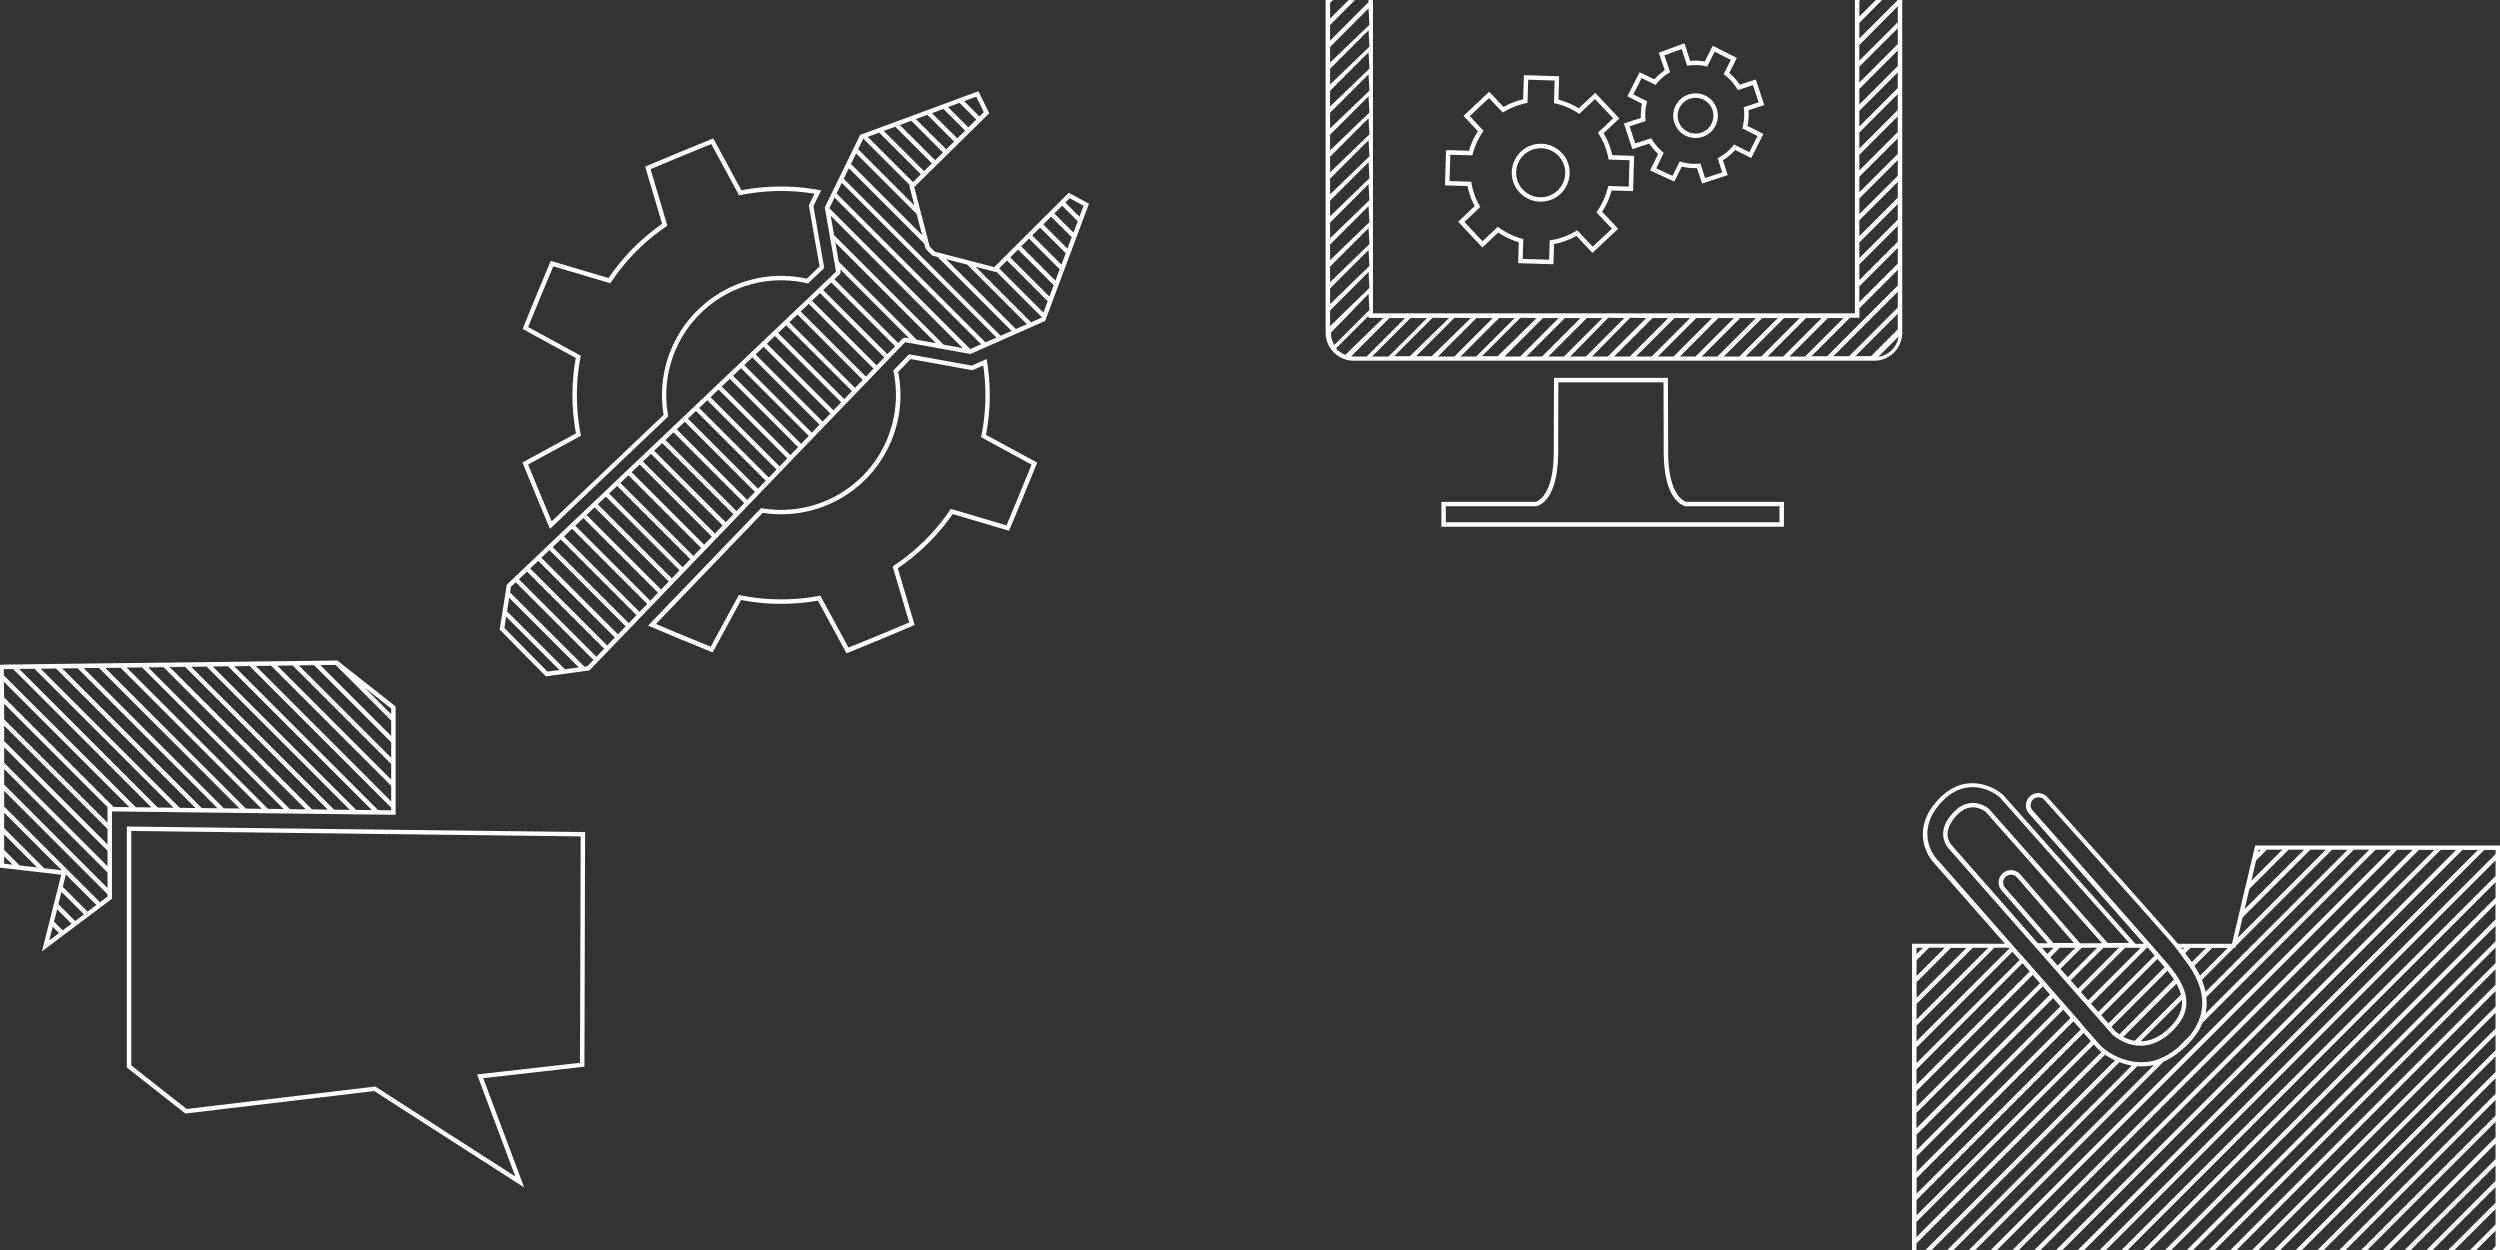 <svg data-name="Ebene 1" xmlns="http://www.w3.org/2000/svg" viewBox="0 0 1599.52 800"><rect x="0" y="0" width="1599.52" height="800" fill="#333333" stroke="none"/><path d="M970.07 110.56a15.69 15.69 0 0 1 27.12-10.76 15.51 15.51 0 0 1 4.25 10.71v.49a15.7 15.7 0 0 1-27.12 10.27 15.65 15.65 0 0 1-4.25-10.73m3-13.51a18.52 18.52 0 0 0 12.68 32 18.49 18.49 0 0 0 12.69-5l-1-1 1 1a18.45 18.45 0 0 0 5.82-12.94v-.6a18.41 18.41 0 0 0-5-12.65A18.53 18.53 0 0 0 985.75 92a18.42 18.42 0 0 0-12.68 5m-31.76 19.27l-13.89-.43.51-16.84 14.09.41.28-1.09a44.24 44.24 0 0 1 6.25-13.67l.64-.94-8.81-9.39 12.33-11.59 8.82 9.27 1-.58a44.44 44.44 0 0 1 13.68-5.36l1.09-.22.46-14.84 16.91.52-.43 14.48 1.14.26a44.11 44.11 0 0 1 14.13 6l.93.6 10.09-9.46 11.58 12.31-9.74 9.17.62 1a44 44 0 0 1 6 15.1l.22 1.11 13.37.41-.52 16.9-13-.41-.62 2a44.42 44.42 0 0 1-6.36 13.91l-.65.94 9.89 10.48-12.32 11.54-9.86-10.52-1 .59a44.24 44.24 0 0 1-15.48 5.67l-1.15.19-.37 12.39-16.92-.52.41-12.75-1.08-.29a44.31 44.31 0 0 1-14.26-6.84l-.94-.68-9.82 9.23L936.94 142l10.15-9.53-.55-1a44.06 44.06 0 0 1-5-14zm-2.38 2.76a46.88 46.88 0 0 0 4.61 12.83l-10.6 10 15.47 16.47 10.19-9.58a47.17 47.17 0 0 0 13.14 6.25l-.43 13.37 22.59.69.38-12.91a46.72 46.72 0 0 0 14.33-5.26l10.25 10.94 16.47-15.48-10.27-10.89a46.89 46.89 0 0 0 6.06-13.61l13.73.43.69-22.57-14-.43a46.78 46.78 0 0 0-5.58-14l10.11-9.51-15.42-16.37-10.54 9.89a47.33 47.33 0 0 0-13-5.5l.44-15-22.55-.72-.5 15.49a47.15 47.15 0 0 0-12.5 4.88l-9.2-9.75-16.42 15.46 9.2 9.82a46.69 46.69 0 0 0-5.72 12.5L925.19 96l-.69 22.59zm134.46-45a11.44 11.44 0 1 1 11.43 11.44A11.45 11.45 0 0 1 1073.39 74m-2.84 0a14.28 14.28 0 1 0 14.27-14.27A14.28 14.28 0 0 0 1070.55 74m-6.14 23.78l-.83-.72a31.49 31.49 0 0 1-6.48-7.63l-.58-1-10.28 3.36-3.64-11 10.28-3.37-.1-1.13a31 31 0 0 1 .82-10.41l.28-1.09-8.88-4.42 5.29-10.37 9 4.27.7-.85a31.74 31.74 0 0 1 7.59-6.69l.94-.6-3.63-10.7 11.06-4.05 3.52 10.7 1.16-.16a32.17 32.17 0 0 1 4.13-.27 29.94 29.94 0 0 1 6.43.69l1.08.24 4.79-9.49 10.37 5.24-4.63 9.14.93.72a31 31 0 0 1 7.54 8.45l.58 1 9.71-3.18 3.62 11-9.55 3.13.13 1.14A31.45 31.45 0 0 1 1115 81l-.29 1.1 9.76 4.93-5.23 10.35-9.75-4.92-.72.87a31.09 31.09 0 0 1-8.84 7.38l-1 .57 3 9-11 3.62-3-9.26-1.11.09c-.81.06-1.61.09-2.42.09a30.88 30.88 0 0 1-8.55-1.21l-1.13-.33-4.67 9.25-10.34-4.8zm-3.5.7l-5.18 10.54 15.46 7.17 4.85-9.61a33.79 33.79 0 0 0 8.2 1h1.52l3.23 9.86 16.42-5.39-3.12-9.51a34 34 0 0 0 7.88-6.6l10.28 5.18 7.79-15.41-10.24-5.17a34.15 34.15 0 0 0 .7-10l10.08-3.31-5.39-16.39-10.28 3.37a34.1 34.1 0 0 0-6.71-7.53l4.86-9.61-15.43-7.79-5.09 10.07a33.7 33.7 0 0 0-6-.53c-1.1 0-2.21 0-3.33.16l-3.7-11.27-16.41 6 3.81 11.23a34.62 34.62 0 0 0-6.61 5.82l-9.5-4.52-7.78 15.38 9.36 4.73a34.15 34.15 0 0 0-.72 9.12L1039 79l5.41 16.41 10.85-3.55a34.16 34.16 0 0 0 5.63 6.62m153.32 102.24v10l-17.13 17.13h-10zm0-4l-31.18 31.18h-10l41.22-41.23zm0-14.06L1169 227.92h-10l24.61-24.61h6.07v-6.06l24.6-24.61zm0-14.05l-24.6 24.61v-10.03l24.6-24.6zm0-14l-24.6 24.6v-10l24.6-24.61zm0-14.05l-24.6 24.6v-10l24.6-24.61zm0-14.06l-24.6 24.61V141l24.6-24.6zm0-14l-24.58 24.5v-10l24.6-24.6zm0-14l-24.6 24.6v-10l24.6-24.61zm0-14.05l-24.6 24.6v-10l24.6-24.61zm0-14.06L1189.61 95V84.82l24.6-24.6zm0-14.05l-24.6 24.61v-10l24.6-24.61zm0-14.05l-24.6 24.6v-10l24.6-24.61zm0-14.06l-24.6 24.61V42.66l24.61-24.6zm0-14l-24.61 24.61v-10L1214.23 4zm-34.68 189.26l-24.61 24.61h-10l24.61-24.61zm-14 0l-24.61 24.61h-10l24.6-24.61zm-14.06 0l-24.6 24.61h-10l24.61-24.61zm-14 0l-24.6 24.61h-10l24.61-24.61zm-14.05 0l-24.61 24.61h-10l24.6-24.61zm-14 0l-24.61 24.61h-10l24.61-24.61zm-14.06 0l-24.6 24.61h-10.05l24.61-24.61zm-14 0l-24.61 24.61h-10l24.6-24.61zm-14 0l-24.61 24.61h-10l24.6-24.61zm-14.06 0l-24.6 24.61h-10.05l24.35-24.79zm-14 0l-24.61 24.61h-10l24.31-24.79zm-14 0l-24.61 24.61h-10l24.6-24.61zm-14.06 0l-24.6 24.61h-10l24.61-24.61zm-14 0l-24.61 24.61h-10l24.61-24.61zm-14.05 0l-24.99 24.43h-10l24.6-24.61zm-14.06 0l-24.6 24.61h-10l24.61-24.61zm-14 0l-24.6 24.61h-10.48l24.61-24.61zm-14.05 0L916 227.92h-10l24.6-24.61zm-14 0L902 227.92h-10l24.6-24.61zm-14.06 0l-24.6 24.61h-10.53l24.61-24.61zm-14 0l-24.61 24.61h-7.82a15.48 15.48 0 0 1-2.06-.16l24.45-24.45zm-14 0L860.8 227a15 15 0 0 1-6-4.08l20.77-20.77v1.21h8.83zm-8.83-5.22l-22.47 22.47a14.94 14.94 0 0 1-2.14-7.7v-.21L875.61 188zm0-14.05L851 208.64v-10L875.61 174zm0-14.06L851 194.59v-10.05l24.61-24.6zm0-14L851 180.54v-10l24.61-24.6zm0-14.05L851 166.48v-10l24.61-24.61zm0-14.06L851 152.43v-10l24.61-24.61zm0-14L851 138.38v-10l24.61-24.6zm0-14L851 124.33v-10l24.61-24.61zm0-14.06L851 110.27v-10l24.61-24.61zm0-14L851 96.22v-10l24.61-24.6zm0-14L851 82.16v-10l24.61-24.6zm0-14.05L851 68.11v-10l24.61-24.61zm0-14.06L851 54.06V44l24.61-24.61zm0-14L851 40V30l24.61-24.6zm325.67 212.36l12.79-12.8a15.08 15.08 0 0 1-12.79 12.8M1217.06 0h-2.83l-24.61 24.6v-10L1204.18 0h-4l-10.55 10.55V.51l.51-.51h-3.34v200.48H878.44V0h-2.83v1.35L851 26V16l15.91-16h-4L851 11.9v-10l1.86-1.9h-4.69v212.86a17.91 17.91 0 0 0 17.89 17.9h333.11a17.92 17.92 0 0 0 17.9-17.9zm-292 323.91h58.09l.23-.08c5.07-1.77 13.57-8.73 13.57-35.44 0-21.41.09-38.84.12-43.78h67.25c0 4.94.12 22.37.12 43.78 0 26.72 8.52 33.68 13.59 35.44l.23.08h60.27v10.23H925.06zm-2.84-2.83V337h219.15v-15.92h-62.62c-3.62-1.38-11.47-7.31-11.47-32.69s-.13-45-.13-45.21v-1.41h-72.89v1.41c0 .2-.13 19.93-.13 45.21s-7.84 31.3-11.46 32.69zm-330-161.93l4.29 4.36 3.38.88 47.34 47.34-7 3.09L539.8 114.37l3.3-6.76 48.26 48.26zm-2.22-8.69l-45.54-45.55 3.29-6.76 38.72 38.72zm-4.94-19l-36-36 3.29-6.76 29.79 29.79-.37.36zm-.89-14.95l-28.99-28.95 7.34-2.71 26.66 26.66zm7.08-7l-25.8-25.74 7.35-2.71 23.46 23.47zm7.08-7L575.72 80l7.35-2.71 20.27 20.27zm7.08-7L586 76.19l7.35-2.71 17.08 17.08zm7.08-7L596.27 72.4l7.34-2.71 13.9 13.89zm7.08-7l-13-13 7.34-2.71 10.71 10.7zm7.08-7l-9.79-9.79 7.78-2.88 4.81 9.92zm-88.11 42.45l99 99-7 3.09-95.31-95.31zm-4.61 9.46l93.84 93.83-7 3.09-90.06-90.06v-.23zm-2.34 11.72L616 222.73l-12.27-2.22-70.08-70.08c-.73-4.17-1.47-8.39-2.14-12.19m3 17l64.33 64.33-12.27-2.21-49.92-49.92c-.56-3.22-1.32-7.54-2.14-12.2m1 21.91l.89-.85c1-.9 1.67-1.56 1.31-3.24 0-.07-.07-.33-.14-.75l44.17 44.17c-2.52-.45-2.58-.45-2.65-.45a3.23 3.23 0 0 0-2.4 1.37c-.22.24-.5.53-.86.88l-1.16 1.19-40.77-40.78 1.61-1.54m37.19 44.36l-4.93 5.11-41.1-41.02 5.15-4.9zm-48.06-34l41.16 41.16c-1.5 1.56-3.15 3.26-4.93 5.12l-41.38-41.38 5.15-4.9m-7.2 6.85l41.46 41.47c-1.55 1.62-3.2 3.33-4.93 5.12l-41.69-41.68 5.16-4.91m-7.21 6.86L552 243.05q-2.38 2.46-4.93 5.12l-42-42 5.16-4.9m-7.23 6.85l42.09 42.09-4.93 5.13L497.84 213l5.15-4.9m-7.21 6.9l42.41 42.41-4.93 5.12-42.63-42.62 5.15-4.91m-7.21 6.86l42.72 42.72-4.93 5.12-42.94-42.94 5.15-4.9m-7.21 6.85l43 43-4.93 5.13-43.26-43.26 5.15-4.9m-7.21 6.85l43.35 43.35-4.89 5.12L469 240.43l5.15-4.9m-7.21 6.86l43.67 43.66-4.93 5.12-43.89-43.89 5.15-4.89m-7.21 6.85l44 44-4.93 5.12-44.2-44.2 5.15-4.9m-7.21 6.85l44.3 44.3-4.93 5.12L447.37 261l5.15-4.9m-7.21 6.85l44.62 44.61c-1.64 1.71-3.29 3.41-4.93 5.13l-44.84-44.84 5.15-4.9m-7.21 6.85l44.9 44.92-4.93 5.13L433 274.69l5.15-4.9m-7.21 6.86l45.25 45.24-4.98 5.11-45.47-45.48 5.15-4.89m-7.21 6.85l45.56 45.56-4.92 5.12-45.79-45.76 5.15-4.9m-7.21 6.85l45.88 45.88-4.93 5.12-46.1-46.1 5.15-4.9m-7.21 6.85l46.2 46.2-4.93 5.12-46.42-46.42 5.15-4.9m-7.21 6.85l46.51 46.51-4.92 5.13L396.9 309l5.15-4.9m-7.21 6.85l46.83 46.83-4.93 5.13-47.05-47.11 5.15-4.9m-7.21 6.86l47.15 47.14-4.93 5.1-47.37-47.38 5.15-4.89m-7.21 6.85l47.46 47.46c-1.66 1.73-3.31 3.44-4.92 5.13l-47.69-47.69 5.15-4.9m-7.21 6.85L421 379.24q-2.5 2.61-4.93 5.12l-48-48 5.15-4.9m-7.22 6.85l48.1 48.1-4.93 5.12-48.33-48.32 5.16-4.9m-7.21 6.85l48.42 48.42-4.93 5.12-48.65-48.64 5.16-4.9m-7.21 6.84l48.73 48.74-4.93 5.12-49-49 5.16-4.9m-7.21 6.85l49.05 49.06-4.89 5.13-49.28-49.28 5.16-4.9m-7.21 6.85l49.37 49.37-4.93 5.13-49.6-49.56 5.16-4.9m-7.16 6.86l49.68 49.68-3.85 4-1.93.26L326.33 379l.57-3.55 3.05-2.89m-4.17 9.9L370.32 427l-8.85 1.2-37.06-37.07zm32.16 46.22l-7.67 1-13.72-13.86-13.84-14.06 1.15-7.21zM650 210.51l-44.71-44.72 13.57 3.52L657 207.42zm9.76-4.31l-35.48-35.48L637 174l.32-.32 29.25 29.25-.12.3zm7.88-6.18l-28.33-28.33 5-5 26 26zm3.83-10.24l-25.12-25.11 5-5 22.82 22.82zm3.82-10.23l-21.9-21.9 5-5 19.6 19.6zm3.83-10.23l-18.69-18.69 5-5L681.86 162zm3.88-10.24l-15.48-15.47 5-5 13.18 13.17zm3.83-10.23l-12.26-12.26 5-5 10 10zm3.82-10.24l-9-9 2.78-2.78 8.87 4.85zm-95.83 19.1l-9.88-38 48-47.27L626 58.4l-75.7 27.94-22.6 46.39.08.45c.71 4.06 6.94 39.67 7.12 40.52v.11l-.49.47c-.26.24-.58.54-1 .92-1.69 1.8-206.74 196.57-208.82 198.54l-.34.33-4.56 28.7 14.84 15.09 14.72 14.87 27.89-3.79.34-.35c2-2.07 198.36-206.32 200.29-208.23l.94-.94.45-.47c3.09.54 27.92 5 41.27 7.46l.42.08 47.82-21.13 28.06-75-12.89-7.05-47.72 47.58L598 161zm-77.28-26.33l.62 3.58c3 17.33 5.11 29.21 6.23 35.53l-2.24 2.13-5.94 5.66a76.74 76.74 0 0 0-16.48-1.79h-.54a76.39 76.39 0 0 0-75.64 76.94 74.39 74.39 0 0 0 1.05 12l-34.47 32.78-37.17 35.35-7-16.72-8.06-19.64 31.61-17.2 2.19-1.18-.2-1a131 131 0 0 1-.11-49.25l.19-1-33.68-18.34 7.9-19.23 8.2-19.61 34.54 10.23 2 .58.57-.86a130.66 130.66 0 0 1 35-35.34l.87-.59-10.74-36.17 19.23-8.06 19.61-8 17.19 31.63.62 1.17 1-.21a134.13 134.13 0 0 1 26.1-2.57 131 131 0 0 1 21.12 1.75zm3.41 3.09l-.46-2.67 4.87-10-1.84-.33a134.57 134.57 0 0 0-23.52-2.14h-.27a133.73 133.73 0 0 0-25.37 2.43l-18-33.2-21.66 8.87-21.9 9.18 10.85 36.64a133.35 133.35 0 0 0-34.28 34.65l-37-11-9 21.58-9 22L368.41 229a133.79 133.79 0 0 0 .11 48.27l-34.25 18.62 8.88 21.62 8.74 20.89 1.49-1.41L392 300.25l35.57-33.83-.14-.75a73.34 73.34 0 0 1-1.14-12.25 73.58 73.58 0 0 1 72.84-74.09h.47a73.82 73.82 0 0 1 16.63 1.88l.74.17.56-.53 6.49-6.18 3.34-3.18-.13-.75c-1.09-6.1-3.21-18.23-6.37-36.27M305.23 687.42l24.5 65.33-89.63-57.59-120.69 14.37L84 681.65v-150l287.51 3.49-.42 144.86zm30.15 72.33l-26.22-69.93 64.76-7.34.42-150.12-291.75-3.54h-1.44V683l37.43 29.45 120.85-14.39zm235.73-397.37l10.63 35.89-19.24 8.06-19.61 8-17.18-31.63-.86-1.62-1 .19a131.85 131.85 0 0 1-24 2.2h-.26a131.88 131.88 0 0 1-25.85-2.62l-1-.21-18 33.13-19.32-7.93-15.76-6.6c21.69-22.55 45.62-47.45 68.37-71.13a75.07 75.07 0 0 0 11.63.92h.83a76.28 76.28 0 0 0 75.64-76.93 76.76 76.76 0 0 0-1.5-14.1l8-8.28 36.13 6.55 3.4.61 6.92-3.06a130.33 130.33 0 0 1 1.39 19v.25a132.65 132.65 0 0 1-2.55 25.62l-.2 1L660 297.28l-7.9 19.27-8.1 19.58-34.57-10.23-1.12-.24-.53.78a131 131 0 0 1-15.78 19 133.47 133.47 0 0 1-20 16.4zm14.07 37.52l-10.76-36.33A136.69 136.69 0 0 0 594 347.41a133.11 133.11 0 0 0 15.53-18.52l36.07 10.68 9-21.58 9-22-32.75-17.79a134.31 134.31 0 0 0 2.4-25.15v-.25a132.94 132.94 0 0 0-1.7-21.26l-.3-1.81-9.5 4.2-2.53-.46c-12.06-2.2-28.88-5.24-36.88-6.68l-.75-.14-.52.55c-1.77 1.83-4.85 5-9 9.36l-.52.54.15.73a73.46 73.46 0 0 1-71.31 88.38h-.55a74.51 74.51 0 0 1-12.15-1l-.74-.13-.52.54c-23.4 24.36-48.09 50-70.32 73.16l-1.43 1.49L434 408.4l21.95 9 18.21-33.53a133.37 133.37 0 0 0 25.38 2.47h.27a134.49 134.49 0 0 0 23.51-2.06l18.3 33.72 21.66-8.87zM2.44 432.12v-4l5.92-.08 88.56 88.56-10-.12zm.05 4.06l80.28 80.27-10-.12-70.1-70.1zm.18 14.11l66.12 66.12v9.93L2.67 460.22zm0 13.94l66.12 66.12v9.93L2.67 474.15zm0 13.93l66.12 66.13v9.92L2.67 488.09zm0 13.94l66.12 66.12v9.93L2.67 502zm0 13.94l66.12 66.12v1.49L64 577.27 2.67 516zm0 13.93l36.85 36.85-11.22-1.28L2.67 529.9zm0 13.94L23.78 555l-11.22-1.29-9.89-9.89zm0 13.94L8 553.22l-5.37-.62zm36.67 22.74L53.73 585l-5.67 4.26-10.71-10.74zM45.77 591l-5.67 4.26-5.54-5.55 2-7.93zm-8 6l-6.26 4.69 2.2-8.75zM56 583.25l-15.85-15.87 1.77-7 .22-.88L61.69 579zm44.91-66.58L12.27 428l9.8-.13L111 516.79zm14.11.17l-89-89 9.81-.12L125.09 517zm14.1.17l-89.33-89.35 9.81-.13 89.59 89.6zm14.11.17l-89.69-89.7 9.8-.12 89.96 89.94zm14.11.17l-90-90 9.8-.13 90.29 90.29zm14.1.17l-90.36-90.39 9.8-.12 90.63 90.63zm14.11.17L94.84 427l9.8-.13 91 91zm14.11.17l-91.06-91.08 9.81-.12L209.73 518zm14.1.16l-91.41-91.41 9.8-.13 91.66 91.66zm-77.65-91.59l9.8-.12 92 92-10.05-.13zm13.76-.17l9.8-.13 90.6 90.6v1.73l-8.29-.1zm100.4 86.46l-86.64-86.64 9.8-.12 76.84 76.84zm0-13.93l-72.86-72.89 9.81-.12 63.07 63.08zm0-13.94l-59.12-59.12 9.81-.12 49.31 49.31zm0-13.94l-45.35-45.36 9.8-.12L250.29 461zm0-13.93l-17.06-17.08 17.08 13.46zM0 555.15l14 1.6 1.81.21L30 558.58l1.56.18 7.64.88-1.36 5.41-.8 3.2-2 7.94-.81 3.2-2 7.94-.81 3.2-4.57 18.17 14.62-11 .65-.49 29.51-22.16v-55.9L226.7 521h.38l13.73.16 3.54.05 8.78.1V452l-37-29.17-.31-.24-13.69.18-4 .05-11.81.15h-2l-23.57.3-4 .05-9.8.13-4 .05-23.56.3h-1.93l-11.66.2h-4l-23.57.3h-2.27l-11.49.15-4 .05-13 .16h-.67l-23.57.3-4 .05-10.45.14H5.47l-5.47.18zm1515.88-11.49l-104.75 104.75c.2-.95.37-1.93.49-2.91a33 33 0 0 0 .22-4.67c0-.94-.1-1.9-.2-2.86l94.36-94.33h9.91zm-13.9 0l-90.87 90.87c-.1-.48-.2-1-.32-1.43-.27-1.12-.6-2.25-1-3.38-.3-.91-.66-1.84-1-2.78l20.58-20.58h.91l.29-1.2 61.52-61.52h9.91zm-13.91 0l-56.28 56.28.84-3.55 1.25-5.31 1-4.14 43.31-43.31h9.9zm-13.9 0l-38.07 38.07.3-1.24 1.25-5.32 1.26-5.31.27-1.13 25.08-25.09h9.91zm-13.91 0l-19.84 19.85 1-4.26 1.26-5.31.81-3.44 6.87-6.86h9.9zm-13.9 0l-1.63 1.62.39-1.63zm-21 62.83l-17.81 17.81c-.09-.18-.17-.35-.25-.53-.46-.92-1-1.86-1.49-2.79s-1-1.77-1.59-2.65l-.25-.38 11.46-11.46h9.93zm-13.93 0l-9.07 9.07c-.52-.73-1-1.47-1.61-2.21-.39-.52-.79-1-1.2-1.55-.16-.21-.33-.43-.53-.71l-.44-.6-.45-.63 3.37-3.37h9.93zm-12.94 8.57c.6.79 1.16 1.57 1.71 2.35l.12.18c.52.75 1 1.51 1.5 2.26l.1.15c.5.8 1 1.59 1.43 2.38s1 1.77 1.41 2.65c.23.47.43.94.64 1.42s.44.91.63 1.36.4 1 .58 1.44.37 1 .54 1.51c.35 1 .66 2.1.91 3.14s.47 2.14.62 3.2v.21a34.372 34.372 0 0 1 .29 3.47v.28a30.24 30.24 0 0 1-.21 4.26 29.59 29.59 0 0 1-1.08 5.14c-.24.81-.53 1.58-.84 2.36s-.56 1.35-.87 2l-.37.76-.33.66c-.27.5-.55 1-.85 1.51s-.52.87-.8 1.3l-.58.86c-.08.12-.16.25-.25.37-.26.37-.52.73-.8 1.1l-.07.09c-.29.39-.6.79-.92 1.18l-7.77 7.78c-.45.37-.89.73-1.34 1.07-.24.19-.48.36-.72.54l-1 .72-.6.41a40.936 40.936 0 0 1-5.18 3.04c-.59.29-1.15.53-1.72.77-.82.35-1.65.68-2.48 1a30.5 30.5 0 0 1-5.34 1.29l-.93.11a33.13 33.13 0 0 1-3.46.21h-.28c-1.19 0-2.39-.06-3.59-.19h-.21c-.59-.07-1.18-.14-1.77-.24s-1-.17-1.54-.28q-1.62-.33-3.24-.81c-.52-.16-1-.32-1.55-.5l-1.47-.54-.55-.21c-.8-.33-1.56-.67-2.29-1-1-.46-1.84-.92-2.67-1.4s-1.74-1-2.5-1.55q-.61-.4-1.17-.81c-.36-.26-.69-.52-1-.76l-.17-.13c-.9-.71-1.63-1.35-2.19-1.88l-.17-.15-.34-.36-1.42-1.62-.71-.8-1.19-1.36-1.9-2.16-1.89-2.16-1.9-2.16-1.9-2.16L1331 654l-1.9-2.16-1.9-2.16-.43-.49-1.47-1.67-1.89-2.16-1.9-2.16-1.9-2.16-1.9-2.16-1.9-2.16-.2-.24-1.69-1.92-.18-.21-1.72-2-1.9-2.16-1-1.16-.87-1-1-1.14-.9-1-1.9-2.16-1.9-2.16-1.89-2.16-1.9-2.16-1.9-2.16-.77-.88-1.13-1.28-.75-.85-1.21-1.28-1.9-2.16-1.89-2.16-1.9-2.16-.48-.54-47.62-54.18c-5.74-6.28-12.09-22.38 5-38.42 6-5.59 12.18-7.55 17.81-7.55a27.53 27.53 0 0 1 17.3 6.42l.53.52 82.4 92.73h-13.75l-75.87-85.67-.18-.17a16.6 16.6 0 0 0-10.19-3.74 16.08 16.08 0 0 0-11.13 4.81c-13.41 12.58-6 22.53-4.34 24.4l57.06 64.88h.05l.12.14 1.9 2.16 1.9 2.16 1.9 2.16 1.9 2.16 1.9 2.16.89 1 1 1.14.88 1 1 1.17 1.9 2.16 1.9 2.16 1.9 2.16 1.9 2.16 1.89 2.16 1.9 2.16 1.9 2.16 1.9 2.16L1334 642l.43.49 1.44 1.64.45.52 1.9 2.16 1.9 2.16 1.9 2.16 1.9 2.16 1.9 2.16 1.89 2.16 1.9 2.16 1.65 1.87v.06l.06.05.17.16a28.28 28.28 0 0 0 2.26 1.79l.18.12 1.06.71c.38.25.8.5 1.24.75.81.47 1.71.94 2.68 1.38a27.72 27.72 0 0 0 2.92 1.13c.69.23 1.41.43 2.15.6.36.09.72.16 1.09.23.58.11 1.16.19 1.75.26s1.26.12 1.9.15h.85a23.32 23.32 0 0 0 3.44-.25 23.78 23.78 0 0 0 2.35-.46 25.29 25.29 0 0 0 2.84-.91l.37-.13a32.94 32.94 0 0 0 9.86-6.31c4.66-4.19 7.73-8.42 9.26-12.81a20.6 20.6 0 0 0 1.1-5.15c0-.4 0-.79.06-1.18a20.63 20.63 0 0 0-.13-2.82c-.06-.58-.15-1.18-.27-1.77s-.22-1.1-.36-1.65c-.27-1-.6-2-1-3.07s-.77-1.87-1.24-2.82-.89-1.76-1.41-2.65-.92-1.54-1.44-2.32l-.11-.19c-.52-.79-1.08-1.58-1.67-2.39s-1.13-1.53-1.75-2.31l-.09-.11-.58-.72-.48-.59v-.06l-.62-.74-1.86-2.2-1.88-2.19-1.51-1.75-.37-.43-1.89-2.17-1.89-2.16-1.9-2.17-.48-.55-.18-.2c-25.91-29.53-74.92-84.91-75.29-85.32a5.044 5.044 0 0 1 7.55-6.69c.49.55 2.67 3 6.07 6.77 15.58 17.38 56.15 62.62 75.73 85l1.71 2.17.1.13c.63.79 1.18 1.51 1.67 2.15.7.9 1.27 1.67 1.75 2.32.23.31.44.59.63.86l.43.58.2.29.45.61c.22.31.41.57.59.8q.6.75 1.17 1.5m-1-8.57l-1.07 1.07-.81-1.07zm-48.5 48.38l-1.09-1.24-1.9-2.16-1.65-1.88 36-36 1.37 1.59 1.87 2.18 1.34 1.58zm7 7l-.58-.39a25.52 25.52 0 0 1-2-1.6l-.09-.08-1.59-1.81-.82-.94 35.89-35.96.38.47v.11q.88 1.13 1.68 2.22c.56.77 1.1 1.54 1.59 2.28l.43.68zm40-22a19.52 19.52 0 0 1 .08 2q0 .51-.06 1a18.31 18.31 0 0 1-.94 4.45c-1.38 3.93-4.16 7.74-8.48 11.64a30.58 30.58 0 0 1-9 5.78 24.33 24.33 0 0 1-2.86.92c-.68.17-1.37.3-2.07.41a22.06 22.06 0 0 1-3 .22h-.08zm-30.12 26.11h-.23l-1-.2c-.63-.15-1.28-.33-1.91-.53a27.58 27.58 0 0 1-2.64-1c-.53-.25-1.06-.52-1.59-.8l34-34a33.781 33.781 0 0 1 2 4.24 24.49 24.49 0 0 1 .89 2.76zm7.76-59.5h.58l.07.07 1.89 2.15 1.89 2.17.52.59-36.06 36.06-.27-.31-1.9-2.16-1.9-2.17-.57-.65zm-27.86 0h9.92l-26.2 26.21-.53-.6-1.89-2.16-1.9-2.16-.33-.37zm-41.37-2.85h-.53L1248.92 541c-7.56-8.68 2.13-18.57 4.15-20.47 3.24-3 6.4-4 9.16-4a14.14 14.14 0 0 1 8.36 3.05l74.31 83.91h-14.09l-38.26-44.09a7.88 7.88 0 0 0-13.78 4.69 7.77 7.77 0 0 0 1.94 5.7l29.44 33.7h-5.78zm5.53 6.8l-1.85-2.11-1.63-1.85h7.44zm3.84-7l-30.9-35.36a5.042 5.042 0 0 1 7.58-6.65l36.46 42zm18.06 3.05h9.93l-18.79 18.79-1.6-1.82-1.9-2.16-1.14-1.31zm-15.38 11.37l-.77-.88-1.9-2.16-1.9-2.16-.07-.09 6.09-6.09h9.92zm53.18-11.36L1336 640l-1.34-1.54-1.9-2.16-1.4-1.59 28.34-28.34h9.93zm-85.53 0h1.19l.34.39-59.43 59.42V656.2l49.89-49.89h8zm-12 0l-45.88 45.88v-9.92l36-36h9.92zm-13.93 0l-31.95 32v-9.93l22-22h9.93zm-13.94 0l-18 18v-10l8.09-8.09h9.93zm-13.94 0l-4.08 4.08v-4.08h4.08zm-4.06 63.82l61.3-61.3 1.47 1.68 1.9 2.16 1.27 1.44-65.94 65.95v-9.93zm0 13.94l67.76-67.91.65.74 1.9 2.16 1.9 2.16.19.22-72.46 72.47v-9.92zm0 13.93l74.34-74.33 1.72 2 1.9 2.16 1 1.16-79 79V698zm0 13.93l80.76-80.93.91 1 1.9 2.16 1.84 2.09-85.49 85.49v-9.93zm0 13.94l87.36-87.37.08.1 1.9 2.16 1.9 2.16.77.87-92 92v-9.92zm0 13.93l93.88-93.88 1.16 1.32 1.9 2.16 1.58 1.81-98.51 98.51V739.8zm0 13.93l100.39-100.39.33.38 1.9 2.16 1.9 2.16.51.58-105 105v-9.93zm0 13.94l106.91-106.91 1.41 1.6 1.89 2.16 1.34 1.52-111.59 111.46v-9.92zm0 13.93l113.43-113.42.58.66 1.42 1.62.34.36v.05h.05l.18.17c.7.66 1.47 1.31 2.28 2l-118.4 118.39v-9.92zM1599.52 800V541h-156.64l-.44 1.87-1.26 5.32-1.26 5.31-1.25 5.32-1.26 5.32-1.26 5.31-.79 3.34-.47 2-1.25 5.31-1.26 5.32-.54 2.29-.72 3-.07.33-1.18 5-1.26 5.32-.59 2.49h-34.46c-18.88-21.62-61.36-69-77.39-86.87l-6.06-6.76a7.88 7.88 0 1 0-11.79 10.45c.36.4 47.1 53.2 73.41 83.18h-5.49l-84.33-94.89-.66-.66a30.74 30.74 0 0 0-19.31-7.19c-6.22 0-13.09 2.17-19.67 8.34-18.69 17.55-11.54 35.4-5.16 42.37l45.72 52h-59.51V800h2.84v-4.47l120.71-120.71.31.22c.86.58 1.76 1.14 2.68 1.66s1.89 1 2.85 1.49l.5.22L1231.67 800h4l120.4-120.4c1 .37 2 .71 3 1 1.15.35 2.32.64 3.48.88l1.37.25L1245.61 800h4l117.85-117.85c.92.07 1.84.12 2.74.12h.29a36.14 36.14 0 0 0 3.76-.22l1-.13c1-.14 2-.33 2.93-.57L1259.54 800h4l120.77-120.77c.44-.19.88-.38 1.32-.59a43.11 43.11 0 0 0 3.83-2.13 55.14 55.14 0 0 0 7.74-5.86 50.31 50.31 0 0 0 9.69-11.59 37.51 37.51 0 0 0 2.39-4.79l110.59-110.6h9.9L1273.48 800h4l256.29-256.29h9.86L1287.42 800h4l256.26-256.26h9.9L1301.35 800h4l256.23-256.23h9.9L1315.29 800h4l256.19-256.19h9.91L1329.23 800h4l256.17-256.16h7.29v2.62L1343.17 800h4l249.52-249.51v9.92L1357.1 800h4l235.58-235.58v9.93L1371 800h4l221.64-221.64v9.93L1385 800h4l207.7-207.7v9.92L1398.91 800h4l193.77-193.77v9.93L1412.85 800h4l179.83-179.83v9.93L1426.79 800h4l165.89-165.89V644l-156 156h4l152-152v10l-142 142h4l138-138v9.93L1468.6 800h4l124.08-124.08v9.93L1482.54 800h4l110.15-110.14v9.92L1496.47 800h4l96.21-96.21v9.93L1510.41 800h4l82.27-82.27v9.93L1524.35 800h4l68.33-68.33v9.93l-58.4 58.4h4l54.4-54.4v9.93L1552.22 800h4l40.46-40.46v9.93L1566.16 800h4l26.52-26.52v9.93L1580.09 800h4l12.59-12.59v9.93L1594 800z" fill="#fff"/></svg>